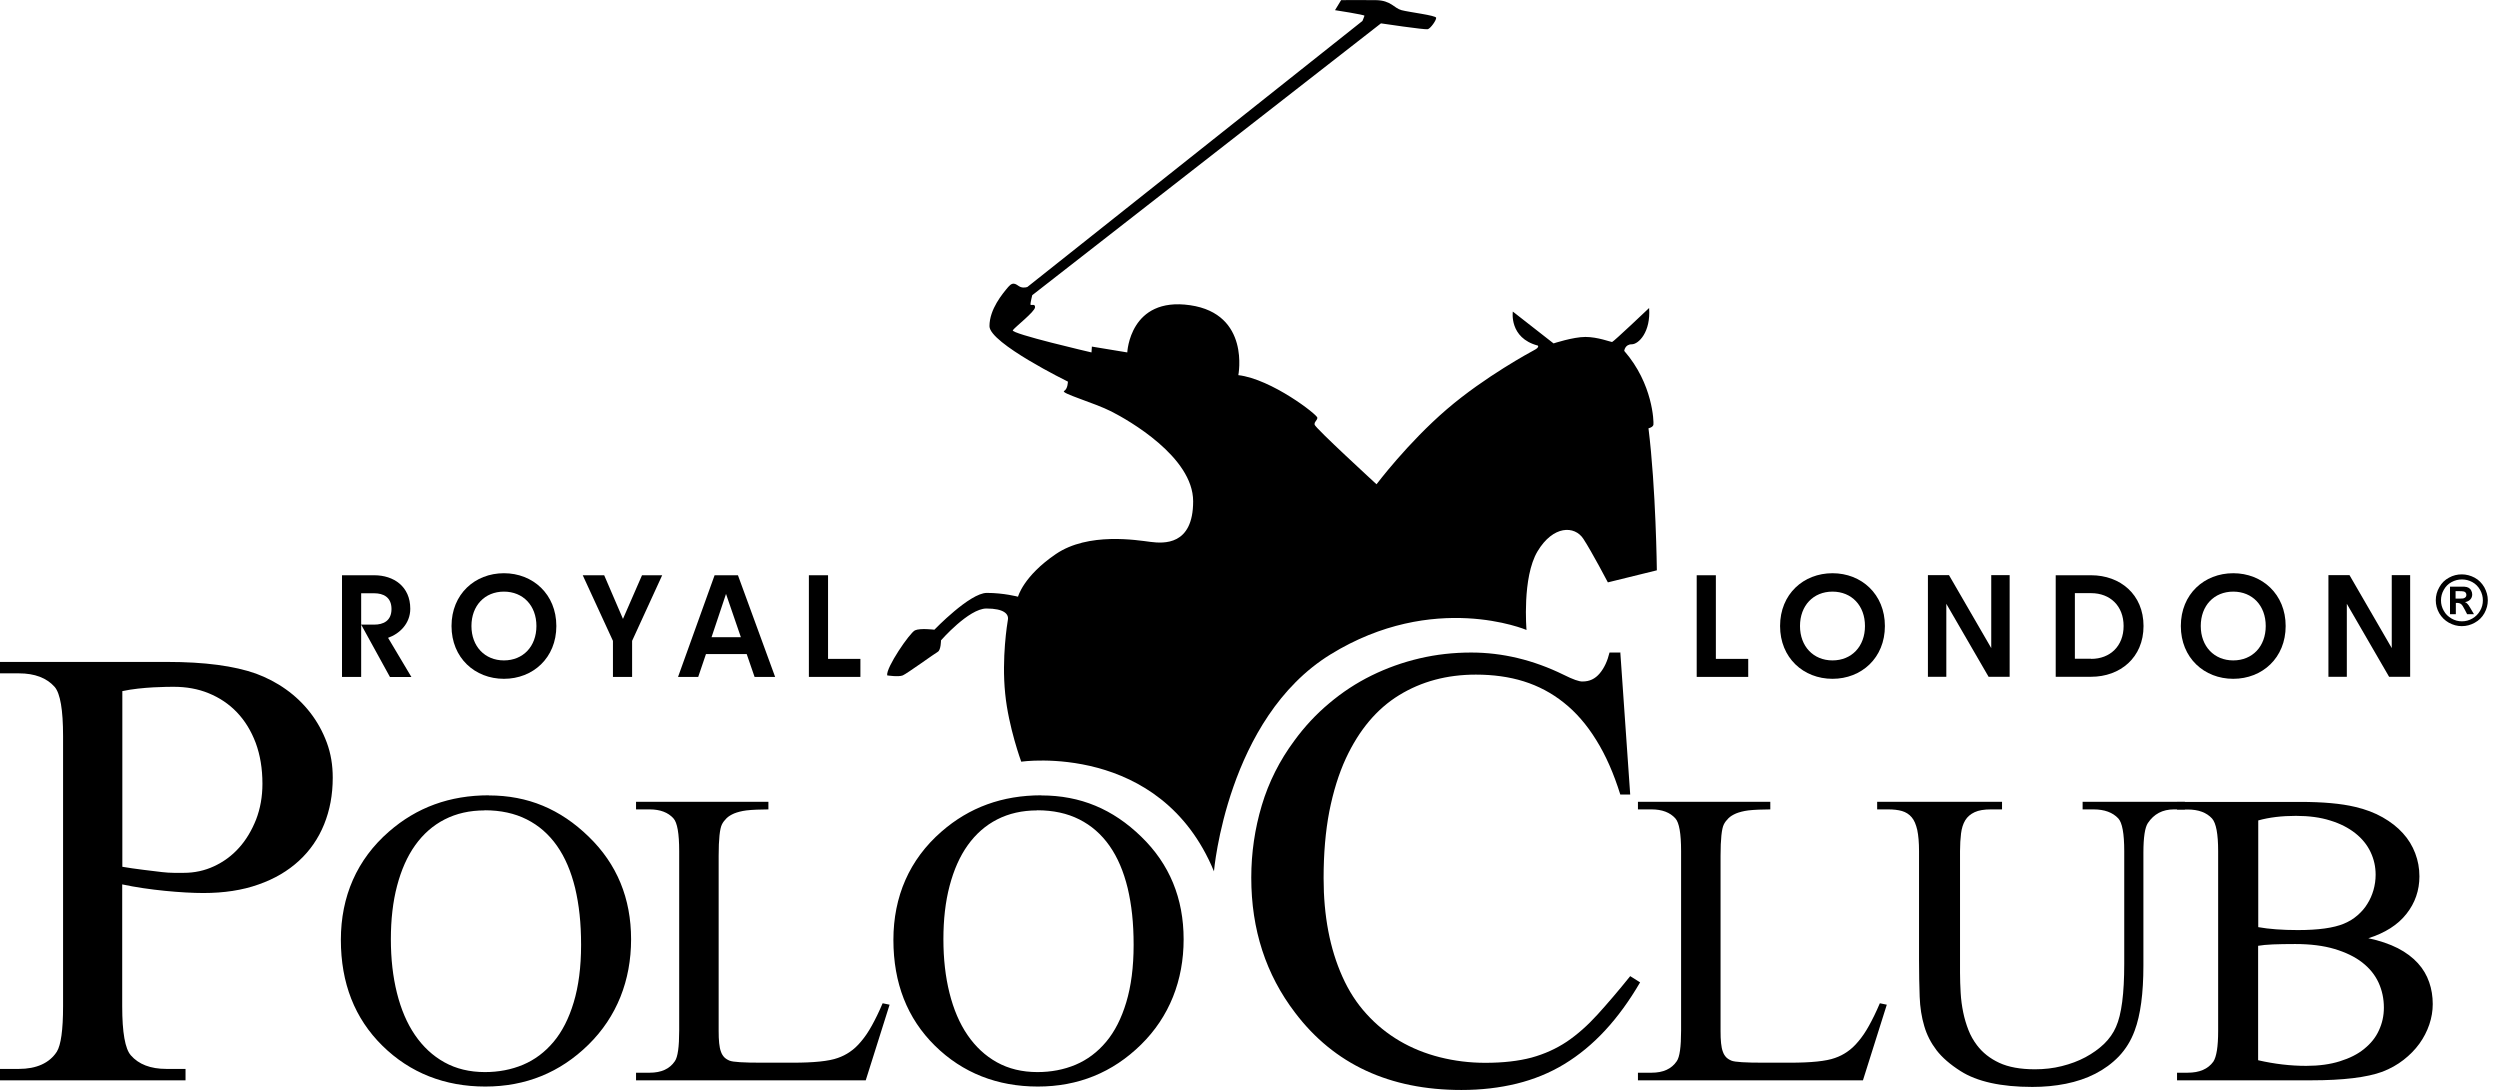 <svg width="197" height="86" viewBox="0 0 197 86" fill="none" xmlns="http://www.w3.org/2000/svg">
<g clip-path="url(#clip0_212_1618)">
<path d="M80.46 60.021C80.46 60.021 91.43 58.421 95.66 68.661C95.66 68.661 96.68 56.601 104.84 51.571C113 46.541 120.29 49.641 120.29 49.641C120.29 49.641 119.93 45.491 121.16 43.441C122.39 41.391 124.08 41.401 124.77 42.461C125.46 43.521 126.7 45.891 126.7 45.891L130.56 44.941C130.56 44.941 130.49 38.491 129.9 33.751C129.9 33.751 130.26 33.671 130.29 33.461C130.32 33.251 130.26 30.251 127.99 27.651C127.99 27.651 128.04 27.131 128.58 27.131C129.12 27.131 130.09 26.161 129.95 24.271C129.95 24.271 127.13 26.951 127.03 26.951C126.93 26.951 125.9 26.551 124.93 26.551C123.96 26.551 122.42 27.061 122.42 27.061L119.21 24.551C119.21 24.551 118.9 26.631 121.18 27.231C121.18 27.231 121.34 27.361 120.89 27.591C120.67 27.711 117.03 29.661 114.02 32.241C110.93 34.891 108.47 38.161 108.47 38.161C108.47 38.161 103.62 33.711 103.59 33.461C103.56 33.211 103.79 33.151 103.81 32.921C103.83 32.691 100.2 29.871 97.58 29.561C97.58 29.561 98.54 24.741 93.78 24.051C89.02 23.361 88.83 27.771 88.83 27.771L86.04 27.311L86.01 27.771C86.01 27.771 79.61 26.291 79.81 26.021C80.01 25.751 81.53 24.571 81.56 24.221C81.59 23.871 81.2 24.131 81.2 23.981C81.2 23.831 81.34 23.261 81.34 23.261L108.82 1.841C108.82 1.841 112.29 2.361 112.51 2.301C112.73 2.241 113.19 1.591 113.17 1.401C113.15 1.211 111.04 0.961 110.44 0.801C109.84 0.641 109.62 0.031 108.42 0.011C107.22 -0.009 105.68 0.011 105.68 0.011L105.2 0.801C105.2 0.801 107.54 1.161 107.52 1.241C107.5 1.321 107.36 1.651 107.36 1.651L80.96 22.611C80.96 22.611 80.69 22.721 80.41 22.611C80.13 22.501 79.89 22.091 79.45 22.611C79.01 23.131 77.97 24.361 77.97 25.701C77.97 27.041 84.15 30.071 84.15 30.071C84.15 30.071 84.15 30.641 83.85 30.811C83.55 30.981 86.23 31.741 87.57 32.421C88.91 33.101 94.02 36.001 94.02 39.501C94.02 43.001 91.7 42.831 90.66 42.701C89.62 42.571 85.77 41.911 83.2 43.661C80.63 45.411 80.22 47.021 80.22 47.021C80.22 47.021 79.1 46.721 77.76 46.721C76.42 46.721 73.63 49.621 73.63 49.621C73.63 49.621 72.51 49.481 72.1 49.671C71.69 49.861 69.8 52.621 69.91 53.221C69.91 53.221 70.81 53.361 71.14 53.221C71.47 53.081 73.65 51.501 73.9 51.361C74.15 51.221 74.15 50.461 74.15 50.461C74.15 50.461 76.34 47.951 77.73 47.951C79.12 47.951 79.51 48.391 79.42 48.851C79.38 49.091 78.92 51.841 79.21 54.671C79.47 57.291 80.47 60.011 80.47 60.011L80.46 60.021Z" fill="black"/>
<path d="M9.63 69.69V79.29C9.63 81.37 9.86 82.65 10.31 83.16C10.93 83.87 11.86 84.23 13.11 84.23H14.62V85.13H0V84.23H1.49C2.17 84.23 2.77 84.12 3.28 83.89C3.79 83.66 4.19 83.32 4.48 82.87C4.8 82.35 4.97 81.16 4.97 79.3V58C4.97 55.94 4.75 54.65 4.31 54.13C3.68 53.42 2.74 53.06 1.49 53.06H0V52.16H13.19C16.12 52.16 18.45 52.47 20.17 53.08C21.01 53.39 21.8 53.8 22.53 54.32C23.26 54.84 23.9 55.45 24.45 56.16C25 56.87 25.43 57.65 25.75 58.51C26.07 59.37 26.22 60.29 26.22 61.28C26.22 62.63 25.99 63.85 25.54 64.96C25.09 66.07 24.43 67.03 23.56 67.83C22.69 68.63 21.63 69.26 20.36 69.7C19.1 70.15 17.65 70.37 16.03 70.37C14.41 70.37 11.7 70.14 9.63 69.69ZM9.63 68.3C10.51 68.46 12.1 68.64 12.76 68.72C13.42 68.8 14.01 68.78 14.48 68.78C15.32 68.78 16.12 68.61 16.87 68.26C17.62 67.91 18.28 67.43 18.84 66.8C19.4 66.18 19.84 65.43 20.18 64.58C20.51 63.72 20.68 62.78 20.68 61.76C20.68 60.56 20.5 59.49 20.15 58.54C19.79 57.59 19.3 56.79 18.67 56.13C18.04 55.47 17.3 54.98 16.45 54.63C15.6 54.28 14.68 54.12 13.69 54.12C13.27 54.12 11.2 54.12 9.64 54.46V68.3H9.63Z" fill="black"/>
<path d="M38.52 62.68C41.6 62.68 44.16 63.76 46.39 65.93C48.62 68.09 49.73 70.79 49.73 74.02C49.73 77.25 48.61 80.12 46.37 82.32C44.13 84.52 41.42 85.62 38.24 85.62C35.06 85.62 32.31 84.55 30.13 82.4C27.95 80.25 26.86 77.47 26.86 74.06C26.86 70.65 28.12 67.73 30.65 65.53C32.84 63.62 35.44 62.67 38.52 62.67V62.68ZM38.19 63.86C37.01 63.86 35.96 64.1 35.04 64.57C34.12 65.04 33.35 65.72 32.72 66.6C32.09 67.48 31.62 68.55 31.29 69.8C30.96 71.05 30.8 72.45 30.8 74.01C30.8 75.57 30.96 76.97 31.28 78.25C31.6 79.53 32.07 80.64 32.7 81.56C33.33 82.48 34.1 83.2 35.02 83.71C35.94 84.22 37 84.48 38.21 84.48C39.29 84.48 40.29 84.29 41.22 83.9C42.14 83.51 42.94 82.91 43.62 82.1C44.3 81.29 44.83 80.25 45.21 78.98C45.59 77.72 45.79 76.21 45.79 74.46C45.79 72.71 45.63 71.3 45.32 69.98C45 68.67 44.53 67.56 43.89 66.65C43.25 65.74 42.46 65.05 41.51 64.57C40.56 64.09 39.46 63.85 38.19 63.85V63.86Z" fill="black"/>
<path d="M82.06 62.68C85.14 62.68 87.7 63.76 89.93 65.93C92.16 68.09 93.27 70.79 93.27 74.02C93.27 77.25 92.15 80.12 89.91 82.32C87.67 84.52 84.96 85.62 81.78 85.62C78.6 85.62 75.85 84.55 73.67 82.4C71.49 80.25 70.4 77.47 70.4 74.06C70.4 70.65 71.66 67.73 74.19 65.53C76.38 63.62 78.98 62.67 82.06 62.67V62.68ZM81.73 63.86C80.55 63.86 79.5 64.1 78.58 64.57C77.66 65.04 76.89 65.72 76.26 66.6C75.63 67.48 75.16 68.55 74.83 69.8C74.5 71.05 74.34 72.45 74.34 74.01C74.34 75.57 74.5 76.97 74.82 78.25C75.14 79.53 75.61 80.64 76.24 81.56C76.87 82.48 77.64 83.2 78.56 83.71C79.48 84.22 80.54 84.48 81.75 84.48C82.83 84.48 83.83 84.29 84.76 83.9C85.68 83.51 86.48 82.91 87.16 82.1C87.84 81.29 88.37 80.25 88.75 78.98C89.13 77.72 89.33 76.21 89.33 74.46C89.33 72.71 89.17 71.3 88.86 69.98C88.54 68.67 88.07 67.56 87.43 66.65C86.79 65.74 86 65.05 85.05 64.57C84.1 64.09 83 63.85 81.73 63.85V63.86Z" fill="black"/>
<path d="M69.57 79.06L70.1 79.17L68.22 85.13H50.12V84.53H51.19C52.11 84.53 52.77 84.23 53.18 83.62C53.41 83.29 53.52 82.49 53.52 81.22V67.06C53.52 65.68 53.37 64.82 53.07 64.49C52.65 64.02 52.02 63.78 51.19 63.78H50.12V63.18H60.55V63.78C59.96 63.78 59.22 63.81 58.82 63.86C58.43 63.91 58.1 64 57.85 64.1C57.6 64.21 57.4 64.33 57.25 64.48C57.1 64.63 56.98 64.78 56.89 64.96C56.72 65.29 56.63 66.12 56.63 67.44V81.23C56.63 81.61 56.64 81.93 56.67 82.2C56.7 82.47 56.74 82.69 56.81 82.87C56.87 83.05 56.96 83.19 57.07 83.31C57.18 83.42 57.32 83.51 57.49 83.58C57.75 83.69 58.59 83.74 60.01 83.74H62.47C64.14 83.74 65.32 83.62 66.01 83.37C66.36 83.25 66.68 83.09 66.98 82.88C67.28 82.68 67.58 82.4 67.86 82.06C68.15 81.72 68.43 81.31 68.7 80.82C68.97 80.33 69.26 79.75 69.55 79.06H69.57Z" fill="black"/>
<path d="M148.15 79.06L148.68 79.17L146.8 85.13H129.07V84.53H130.14C131.06 84.53 131.72 84.23 132.13 83.62C132.36 83.29 132.47 82.49 132.47 81.22V67.06C132.47 65.68 132.32 64.82 132.02 64.49C131.6 64.02 130.97 63.78 130.14 63.78H129.07V63.18H139.5V63.78C138.91 63.78 138.17 63.81 137.77 63.86C137.38 63.91 137.05 64 136.8 64.1C136.55 64.21 136.35 64.33 136.2 64.48C136.05 64.63 135.93 64.78 135.84 64.96C135.67 65.29 135.58 66.12 135.58 67.44V81.23C135.58 81.61 135.59 81.93 135.62 82.2C135.65 82.47 135.69 82.69 135.76 82.87C135.82 83.05 135.91 83.19 136.02 83.31C136.13 83.42 136.27 83.51 136.44 83.58C136.7 83.69 137.54 83.74 138.96 83.74H141.05C142.72 83.74 143.9 83.62 144.59 83.37C144.94 83.25 145.26 83.09 145.56 82.88C145.86 82.68 146.16 82.4 146.44 82.06C146.73 81.72 147.01 81.31 147.28 80.82C147.55 80.33 147.84 79.75 148.13 79.06H148.15Z" fill="black"/>
<path d="M127.68 51.4L128.46 62.61H127.68C127.16 60.94 126.53 59.51 125.78 58.31C125.04 57.11 124.19 56.13 123.23 55.37C122.28 54.61 121.22 54.05 120.07 53.69C118.92 53.33 117.66 53.16 116.3 53.16C114.02 53.16 112.01 53.7 110.25 54.78C108.49 55.86 107.1 57.52 106.06 59.75C105.49 60.98 105.06 62.38 104.75 63.94C104.45 65.5 104.3 67.26 104.3 69.2C104.3 72.17 104.79 74.75 105.78 76.96C106.28 78.08 106.91 79.06 107.68 79.9C108.44 80.74 109.31 81.45 110.28 82.02C111.25 82.59 112.31 83.02 113.46 83.31C114.61 83.6 115.8 83.75 117.04 83.75C118.45 83.75 119.66 83.61 120.68 83.34C121.7 83.06 122.63 82.64 123.47 82.08C124.31 81.51 125.11 80.8 125.89 79.94C126.67 79.08 127.53 78.08 128.46 76.92L129.24 77.41C128.39 78.87 127.47 80.13 126.48 81.2C125.49 82.27 124.42 83.15 123.27 83.85C122.12 84.55 120.86 85.06 119.52 85.39C118.17 85.72 116.72 85.89 115.16 85.89C109.5 85.89 105.13 83.86 102.06 79.81C99.75 76.79 98.6 73.25 98.6 69.16C98.6 67.2 98.88 65.3 99.43 63.46C99.98 61.62 100.84 59.92 101.99 58.37C102.79 57.27 103.71 56.28 104.74 55.42C105.77 54.55 106.88 53.82 108.08 53.23C109.28 52.64 110.54 52.19 111.86 51.88C113.18 51.57 114.54 51.42 115.93 51.42C118.39 51.42 120.82 52 123.21 53.17C123.95 53.54 124.45 53.72 124.72 53.7C125.26 53.7 125.7 53.49 126.06 53.06C126.42 52.63 126.67 52.08 126.83 51.42H127.71L127.68 51.4Z" fill="black"/>
<path d="M164.11 63.78V63.18H172.17V63.78H171.31C170.41 63.78 169.73 64.14 169.25 64.86C169.02 65.21 168.9 65.98 168.9 67.19V76.09C168.9 78.28 168.67 79.99 168.21 81.22C167.92 82.01 167.5 82.68 166.97 83.24C166.43 83.8 165.81 84.25 165.11 84.61C164.41 84.97 163.63 85.23 162.79 85.4C161.94 85.57 161.06 85.65 160.15 85.65C157.68 85.65 155.79 85.23 154.49 84.4C153.67 83.88 153.04 83.33 152.6 82.76C152.16 82.18 151.83 81.55 151.63 80.85C151.42 80.15 151.3 79.38 151.27 78.54C151.24 77.69 151.22 76.73 151.22 75.65V67.07C151.22 66.39 151.17 65.83 151.08 65.4C150.98 64.97 150.84 64.63 150.64 64.4C150.44 64.16 150.18 64 149.88 63.91C149.57 63.82 149.21 63.78 148.78 63.78H147.92V63.18H157.76V63.78H156.89C156.35 63.78 155.92 63.85 155.6 64C155.28 64.15 155.03 64.36 154.86 64.64C154.69 64.92 154.58 65.27 154.53 65.68C154.48 66.09 154.45 66.55 154.45 67.07V76.64C154.45 77.18 154.47 77.71 154.5 78.24C154.53 78.77 154.6 79.28 154.7 79.77C154.8 80.26 154.94 80.72 155.11 81.16C155.28 81.6 155.51 82 155.79 82.37C156.23 82.95 156.81 83.41 157.54 83.75C158.27 84.09 159.21 84.26 160.35 84.26C161.09 84.26 161.8 84.18 162.47 84.01C163.15 83.84 163.77 83.61 164.33 83.31C164.89 83.01 165.38 82.66 165.8 82.26C166.21 81.86 166.53 81.41 166.74 80.92C167.18 79.94 167.39 78.28 167.39 75.95V67.06C167.39 65.68 167.23 64.82 166.92 64.49C166.48 64.02 165.83 63.78 164.97 63.78H164.11Z" fill="black"/>
<path d="M186.61 73.93C187.52 74.12 188.3 74.389 188.95 74.719C189.59 75.049 190.12 75.45 190.53 75.9C190.94 76.35 191.23 76.85 191.42 77.4C191.61 77.939 191.7 78.519 191.7 79.12C191.7 79.659 191.61 80.2 191.43 80.73C191.25 81.26 190.99 81.769 190.65 82.24C190.31 82.71 189.89 83.139 189.4 83.519C188.91 83.9 188.36 84.21 187.74 84.45C186.52 84.9 184.65 85.129 182.12 85.129H171.55V84.529H172.39C173.32 84.529 173.99 84.24 174.41 83.659C174.66 83.279 174.79 82.48 174.79 81.249V67.07C174.79 65.719 174.63 64.859 174.31 64.499C173.88 64.029 173.24 63.789 172.39 63.789H171.55V63.19H181.23C183.04 63.19 184.48 63.319 185.57 63.58C186.4 63.77 187.13 64.049 187.76 64.409C188.39 64.769 188.92 65.18 189.35 65.659C189.78 66.129 190.1 66.659 190.32 67.24C190.54 67.82 190.65 68.419 190.65 69.059C190.65 70.159 190.31 71.15 189.63 72.01C188.95 72.879 187.94 73.519 186.61 73.939V73.93ZM177.95 73.059C178.79 73.21 179.83 73.29 181.07 73.29C182.69 73.29 183.89 73.12 184.69 72.79C185.1 72.62 185.46 72.4 185.77 72.129C186.08 71.859 186.35 71.559 186.55 71.219C186.76 70.889 186.92 70.519 187.03 70.139C187.14 69.749 187.2 69.35 187.2 68.93C187.2 68.299 187.07 67.71 186.8 67.139C186.53 66.57 186.13 66.079 185.6 65.659C185.07 65.24 184.42 64.9 183.63 64.659C182.85 64.409 181.94 64.29 180.92 64.29C179.8 64.29 178.81 64.409 177.95 64.65V73.079V73.059ZM177.95 83.549C179.22 83.84 180.48 83.99 181.73 83.99C182.73 83.99 183.62 83.87 184.38 83.629C185.15 83.389 185.79 83.07 186.3 82.65C186.82 82.23 187.21 81.749 187.46 81.189C187.72 80.629 187.85 80.04 187.85 79.4C187.85 78.7 187.71 78.04 187.43 77.43C187.15 76.82 186.72 76.29 186.14 75.84C185.56 75.389 184.83 75.04 183.96 74.779C183.09 74.519 182.05 74.389 180.86 74.389C180.17 74.389 179.58 74.4 179.1 74.419C178.62 74.439 178.23 74.48 177.94 74.529V83.529L177.95 83.549Z" fill="black"/>
<path d="M26.95 45.33H29.49C31.02 45.33 32.33 46.21 32.33 47.97C32.33 49.15 31.47 49.95 30.58 50.26L32.42 53.35H30.73L28.46 49.22H29.49C30.2 49.22 30.85 48.93 30.85 47.99C30.85 47.05 30.2 46.75 29.49 46.75H28.46V53.34H26.95V45.33Z" fill="black"/>
<path d="M35.58 49.33C35.58 46.81 37.43 45.17 39.71 45.17C41.99 45.17 43.84 46.82 43.84 49.33C43.84 51.84 42 53.49 39.71 53.49C37.42 53.49 35.58 51.84 35.58 49.33ZM39.71 52.04C41.22 52.04 42.27 50.94 42.27 49.33C42.27 47.72 41.22 46.62 39.71 46.62C38.2 46.62 37.15 47.72 37.15 49.33C37.15 50.94 38.21 52.04 39.71 52.04Z" fill="black"/>
<path d="M48.3 50.5L45.92 45.33H47.61L49.09 48.77L50.59 45.33H52.18L49.81 50.5V53.34H48.3V50.5Z" fill="black"/>
<path d="M56.31 45.33H58.15L61.08 53.34H59.46L58.84 51.54H55.63L55.02 53.34H53.43L56.31 45.33ZM58.38 50.21L57.21 46.8L56.07 50.21H58.38Z" fill="black"/>
<path d="M63.74 45.33H65.25V51.92H67.8V53.34H63.74V45.33Z" fill="black"/>
<path d="M133.7 45.33H135.21V51.92H137.76V53.34H133.7V45.33Z" fill="black"/>
<path d="M140.27 49.33C140.27 46.81 142.12 45.17 144.4 45.17C146.68 45.17 148.53 46.82 148.53 49.33C148.53 51.84 146.69 53.49 144.4 53.49C142.11 53.49 140.27 51.84 140.27 49.33ZM144.4 52.04C145.91 52.04 146.96 50.94 146.96 49.33C146.96 47.72 145.91 46.62 144.4 46.62C142.89 46.62 141.84 47.72 141.84 49.33C141.84 50.94 142.9 52.04 144.4 52.04Z" fill="black"/>
<path d="M153.37 47.58V53.33H151.92V45.32H153.58L156.91 51.07V45.32H158.36V53.33H156.7L153.37 47.58Z" fill="black"/>
<path d="M184.93 47.58V53.33H183.48V45.32H185.14L188.47 51.07V45.32H189.92V53.33H188.26L184.93 47.58Z" fill="black"/>
<path d="M161.99 45.33H164.78C167.07 45.33 168.91 46.84 168.91 49.33C168.91 51.82 167.07 53.33 164.78 53.33H161.99V45.32V45.33ZM164.78 51.92C166.28 51.92 167.34 50.91 167.34 49.33C167.34 47.75 166.28 46.74 164.78 46.74H163.5V51.91H164.78V51.92Z" fill="black"/>
<path d="M171.85 49.33C171.85 46.81 173.7 45.17 175.98 45.17C178.26 45.17 180.11 46.82 180.11 49.33C180.11 51.84 178.27 53.49 175.98 53.49C173.69 53.49 171.85 51.84 171.85 49.33ZM175.98 52.04C177.49 52.04 178.54 50.94 178.54 49.33C178.54 47.72 177.49 46.62 175.98 46.62C174.47 46.62 173.42 47.72 173.42 49.33C173.42 50.94 174.48 52.04 175.98 52.04Z" fill="black"/>
<path d="M193.99 45.26C194.34 45.26 194.68 45.35 195 45.52C195.32 45.69 195.57 45.95 195.76 46.27C195.94 46.6 196.04 46.94 196.04 47.3C196.04 47.66 195.95 47.99 195.77 48.32C195.59 48.64 195.34 48.89 195.01 49.07C194.69 49.25 194.35 49.34 193.99 49.34C193.63 49.34 193.3 49.25 192.97 49.07C192.65 48.89 192.4 48.64 192.21 48.32C192.03 48 191.94 47.66 191.94 47.3C191.94 46.94 192.03 46.6 192.22 46.27C192.4 45.94 192.66 45.69 192.98 45.52C193.3 45.34 193.64 45.26 193.99 45.26ZM193.99 45.66C193.71 45.66 193.44 45.73 193.18 45.87C192.92 46.01 192.72 46.21 192.57 46.48C192.42 46.74 192.35 47.02 192.35 47.31C192.35 47.6 192.42 47.87 192.57 48.13C192.71 48.39 192.92 48.59 193.18 48.74C193.44 48.89 193.71 48.96 194 48.96C194.29 48.96 194.56 48.89 194.82 48.74C195.08 48.59 195.28 48.39 195.43 48.13C195.58 47.87 195.65 47.6 195.65 47.31C195.65 47.02 195.58 46.75 195.43 46.48C195.28 46.22 195.08 46.01 194.82 45.87C194.56 45.73 194.29 45.66 194.01 45.66H193.99ZM193.06 48.4V46.23H193.5C193.91 46.23 194.14 46.23 194.19 46.23C194.34 46.24 194.45 46.27 194.53 46.32C194.61 46.37 194.68 46.43 194.73 46.53C194.78 46.62 194.81 46.73 194.81 46.84C194.81 47 194.76 47.13 194.66 47.24C194.56 47.35 194.41 47.42 194.23 47.45C194.3 47.47 194.35 47.5 194.38 47.53C194.42 47.56 194.46 47.61 194.53 47.7C194.55 47.72 194.6 47.81 194.69 47.96L194.95 48.4H194.41L194.23 48.05C194.11 47.81 194.01 47.66 193.93 47.6C193.85 47.54 193.75 47.51 193.63 47.51H193.52V48.4H193.08H193.06ZM193.5 47.17H193.68C193.93 47.17 194.09 47.17 194.15 47.14C194.21 47.12 194.26 47.09 194.3 47.04C194.34 46.99 194.35 46.94 194.35 46.87C194.35 46.8 194.33 46.76 194.3 46.71C194.27 46.66 194.22 46.63 194.15 46.61C194.09 46.59 193.93 46.58 193.68 46.58H193.5V47.17Z" fill="black"/>
</g>
<defs>
<clipPath id="clip0_212_1618">
<rect width="196.04" height="85.88" fill="white"/>
</clipPath>
</defs>
</svg>
